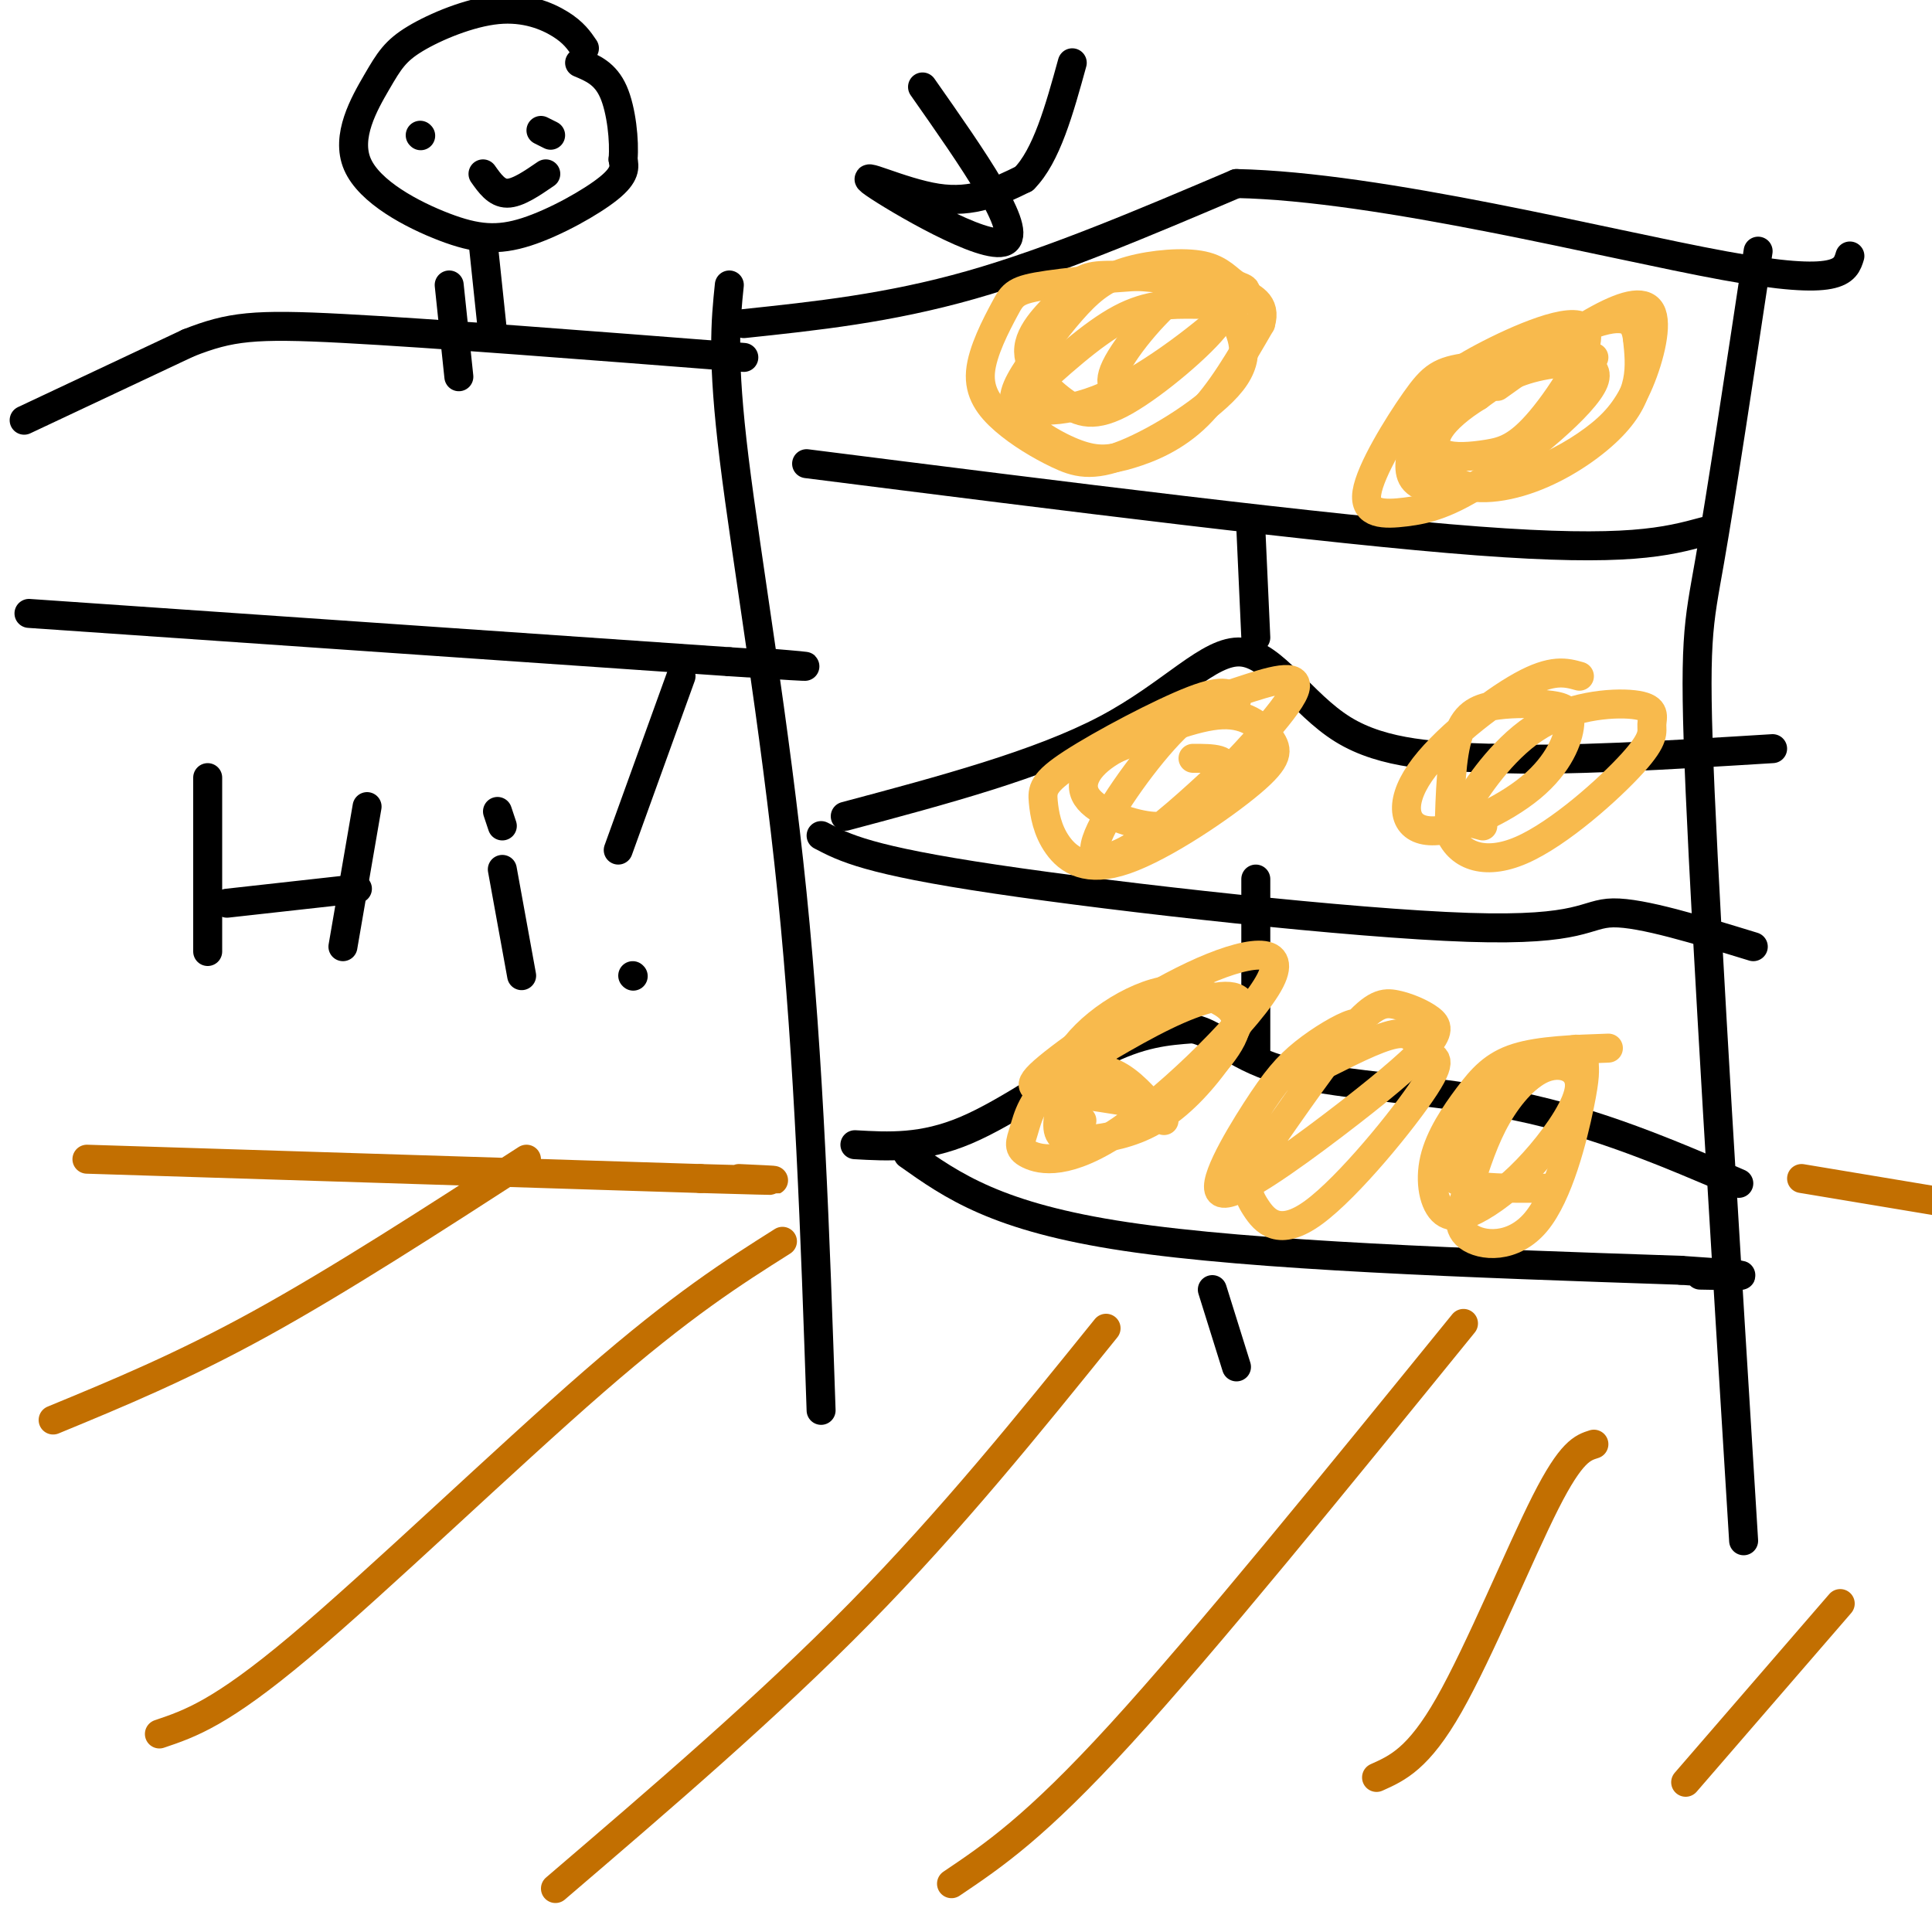 <svg viewBox='0 0 400 400' version='1.1' xmlns='http://www.w3.org/2000/svg' xmlns:xlink='http://www.w3.org/1999/xlink'><g fill='none' stroke='rgb(0,0,0)' stroke-width='6' stroke-linecap='round' stroke-linejoin='round'><path d='M151,59c-0.778,7.578 -1.556,15.156 1,36c2.556,20.844 8.444,54.956 12,90c3.556,35.044 4.778,71.022 6,107'/><path d='M364,52c-3.800,25.133 -7.600,50.267 -10,64c-2.400,13.733 -3.400,16.067 -2,48c1.400,31.933 5.200,93.467 9,155'/><path d='M154,67c15.000,-1.583 30.000,-3.167 47,-8c17.000,-4.833 36.000,-12.917 55,-21'/><path d='M256,38c29.844,0.600 76.956,12.600 101,17c24.044,4.400 25.022,1.200 26,-2'/><path d='M167,96c54.000,6.833 108.000,13.667 139,16c31.000,2.333 39.000,0.167 47,-2'/><path d='M175,169c20.095,-5.357 40.190,-10.714 54,-18c13.810,-7.286 21.333,-16.500 28,-16c6.667,0.500 12.476,10.714 21,16c8.524,5.286 19.762,5.643 31,6'/><path d='M309,157c14.833,0.667 36.417,-0.667 58,-2'/><path d='M170,173c4.851,2.542 9.702,5.083 36,9c26.298,3.917 74.042,9.208 98,10c23.958,0.792 24.131,-2.917 30,-3c5.869,-0.083 17.435,3.458 29,7'/><path d='M177,237c7.022,0.400 14.044,0.800 23,-3c8.956,-3.800 19.844,-11.800 28,-16c8.156,-4.200 13.578,-4.600 19,-5'/><path d='M247,213c5.214,1.036 8.750,6.125 20,9c11.250,2.875 30.214,3.536 47,7c16.786,3.464 31.393,9.732 46,16'/><path d='M188,239c9.167,6.500 18.333,13.000 45,17c26.667,4.000 70.833,5.500 115,7'/><path d='M348,263c19.833,1.333 11.917,1.167 4,1'/><path d='M259,110c0.000,0.000 1.000,22.000 1,22'/><path d='M260,182c0.000,0.000 0.000,36.000 0,36'/><path d='M251,267c0.000,0.000 5.000,16.000 5,16'/></g>
<g fill='none' stroke='rgb(248,186,77)' stroke-width='6' stroke-linecap='round' stroke-linejoin='round'><path d='M253,60c-0.973,-1.430 -1.946,-2.860 -9,-3c-7.054,-0.140 -20.190,1.012 -27,2c-6.810,0.988 -7.294,1.814 -9,5c-1.706,3.186 -4.636,8.731 -5,13c-0.364,4.269 1.836,7.260 5,10c3.164,2.740 7.291,5.229 11,7c3.709,1.771 6.998,2.823 14,0c7.002,-2.823 17.715,-9.521 22,-15c4.285,-5.479 2.143,-9.740 0,-14'/><path d='M255,65c-0.235,-3.375 -0.821,-4.811 -6,-6c-5.179,-1.189 -14.949,-2.129 -20,-2c-5.051,0.129 -5.382,1.327 -8,4c-2.618,2.673 -7.523,6.822 -8,11c-0.477,4.178 3.475,8.387 7,11c3.525,2.613 6.624,3.631 13,0c6.376,-3.631 16.029,-11.911 19,-16c2.971,-4.089 -0.738,-3.985 -5,-4c-4.262,-0.015 -9.075,-0.147 -15,3c-5.925,3.147 -12.963,9.574 -20,16'/><path d='M212,82c-0.790,3.504 7.237,4.263 17,0c9.763,-4.263 21.264,-13.547 26,-18c4.736,-4.453 2.708,-4.074 1,-5c-1.708,-0.926 -3.094,-3.158 -7,-4c-3.906,-0.842 -10.330,-0.295 -15,1c-4.670,1.295 -7.586,3.339 -11,7c-3.414,3.661 -7.325,8.941 -10,13c-2.675,4.059 -4.115,6.897 -2,10c2.115,3.103 7.783,6.471 12,8c4.217,1.529 6.981,1.219 11,0c4.019,-1.219 9.291,-3.348 14,-8c4.709,-4.652 8.854,-11.826 13,-19'/><path d='M261,67c1.313,-4.289 -1.906,-5.510 -5,-7c-3.094,-1.490 -6.064,-3.247 -11,0c-4.936,3.247 -11.839,11.499 -14,16c-2.161,4.501 0.419,5.250 3,6'/><path d='M330,74c-10.089,0.592 -20.178,1.185 -26,2c-5.822,0.815 -7.378,1.854 -11,7c-3.622,5.146 -9.312,14.401 -10,19c-0.688,4.599 3.625,4.542 8,4c4.375,-0.542 8.812,-1.568 17,-7c8.188,-5.432 20.128,-15.270 22,-20c1.872,-4.730 -6.322,-4.351 -12,-3c-5.678,1.351 -8.839,3.676 -12,6'/><path d='M306,82c-3.615,2.217 -6.651,4.761 -8,7c-1.349,2.239 -1.011,4.175 1,5c2.011,0.825 5.697,0.539 9,0c3.303,-0.539 6.225,-1.331 11,-7c4.775,-5.669 11.402,-16.216 9,-19c-2.402,-2.784 -13.834,2.195 -21,6c-7.166,3.805 -10.067,6.436 -11,11c-0.933,4.564 0.101,11.060 4,14c3.899,2.940 10.664,2.324 17,0c6.336,-2.324 12.244,-6.357 16,-10c3.756,-3.643 5.359,-6.898 6,-10c0.641,-3.102 0.321,-6.051 0,-9'/><path d='M339,70c-0.426,-2.874 -1.490,-5.560 -9,-3c-7.510,2.560 -21.467,10.365 -29,16c-7.533,5.635 -8.642,9.098 -9,12c-0.358,2.902 0.034,5.242 4,6c3.966,0.758 11.507,-0.066 18,-2c6.493,-1.934 11.939,-4.980 16,-8c4.061,-3.020 6.738,-6.016 9,-11c2.262,-4.984 4.109,-11.957 3,-15c-1.109,-3.043 -5.174,-2.155 -11,1c-5.826,3.155 -13.413,8.578 -21,14'/><path d='M256,145c-1.163,-1.288 -2.326,-2.576 -9,0c-6.674,2.576 -18.860,9.015 -25,13c-6.140,3.985 -6.236,5.514 -6,8c0.236,2.486 0.803,5.928 3,9c2.197,3.072 6.025,5.773 14,3c7.975,-2.773 20.096,-11.022 26,-16c5.904,-4.978 5.589,-6.686 4,-9c-1.589,-2.314 -4.454,-5.232 -10,-5c-5.546,0.232 -13.773,3.616 -22,7'/><path d='M231,155c-5.444,2.960 -8.055,6.861 -6,10c2.055,3.139 8.774,5.515 13,6c4.226,0.485 5.958,-0.923 12,-7c6.042,-6.077 16.392,-16.823 18,-21c1.608,-4.177 -5.528,-1.785 -11,0c-5.472,1.785 -9.281,2.963 -15,9c-5.719,6.037 -13.347,16.933 -15,22c-1.653,5.067 2.671,4.305 8,1c5.329,-3.305 11.665,-9.152 18,-15'/><path d='M253,160c2.000,-3.000 -2.000,-3.000 -6,-3'/><path d='M327,140c-2.785,-0.782 -5.571,-1.564 -12,2c-6.429,3.564 -16.503,11.474 -21,18c-4.497,6.526 -3.417,11.670 2,12c5.417,0.330 15.172,-4.153 21,-9c5.828,-4.847 7.730,-10.058 8,-13c0.270,-2.942 -1.093,-3.613 -4,-4c-2.907,-0.387 -7.360,-0.489 -11,0c-3.640,0.489 -6.469,1.568 -8,6c-1.531,4.432 -1.766,12.216 -2,20'/><path d='M300,172c1.752,4.980 7.130,7.429 15,4c7.870,-3.429 18.230,-12.737 23,-18c4.770,-5.263 3.948,-6.483 4,-8c0.052,-1.517 0.978,-3.332 -3,-4c-3.978,-0.668 -12.860,-0.189 -20,4c-7.140,4.189 -12.538,12.089 -15,16c-2.462,3.911 -1.989,3.832 -1,4c0.989,0.168 2.495,0.584 4,1'/><path d='M241,232c-2.924,-3.527 -5.849,-7.054 -9,-9c-3.151,-1.946 -6.529,-2.311 -9,0c-2.471,2.311 -4.037,7.297 -4,10c0.037,2.703 1.675,3.121 5,3c3.325,-0.121 8.336,-0.781 13,-3c4.664,-2.219 8.982,-5.997 13,-11c4.018,-5.003 7.736,-11.232 7,-14c-0.736,-2.768 -5.924,-2.077 -13,1c-7.076,3.077 -16.038,8.538 -25,14'/><path d='M219,223c-5.349,4.401 -6.222,8.403 -7,11c-0.778,2.597 -1.460,3.789 1,5c2.460,1.211 8.061,2.441 19,-5c10.939,-7.441 27.216,-23.555 31,-31c3.784,-7.445 -4.924,-6.222 -16,-1c-11.076,5.222 -24.521,14.445 -30,19c-5.479,4.555 -2.994,4.444 2,5c4.994,0.556 12.497,1.778 20,3'/><path d='M239,229c6.780,-2.268 13.730,-9.437 16,-14c2.270,-4.563 -0.142,-6.520 -3,-8c-2.858,-1.480 -6.164,-2.482 -10,-2c-3.836,0.482 -8.204,2.449 -12,5c-3.796,2.551 -7.022,5.687 -9,9c-1.978,3.313 -2.708,6.804 -2,9c0.708,2.196 2.854,3.098 5,4'/><path d='M282,214c0.080,-1.321 0.160,-2.642 -2,-2c-2.160,0.642 -6.560,3.246 -10,6c-3.440,2.754 -5.918,5.658 -10,12c-4.082,6.342 -9.766,16.123 -7,17c2.766,0.877 13.983,-7.149 23,-14c9.017,-6.851 15.833,-12.526 19,-16c3.167,-3.474 2.684,-4.746 1,-6c-1.684,-1.254 -4.569,-2.492 -7,-3c-2.431,-0.508 -4.409,-0.288 -9,5c-4.591,5.288 -11.796,15.644 -19,26'/><path d='M261,239c-3.522,6.055 -2.828,8.192 -1,11c1.828,2.808 4.791,6.288 12,1c7.209,-5.288 18.664,-19.345 23,-26c4.336,-6.655 1.552,-5.907 0,-7c-1.552,-1.093 -1.872,-4.027 -5,-4c-3.128,0.027 -9.064,3.013 -15,6'/><path d='M333,217c-7.112,0.244 -14.224,0.488 -19,2c-4.776,1.512 -7.217,4.293 -10,8c-2.783,3.707 -5.909,8.341 -7,13c-1.091,4.659 -0.146,9.343 2,11c2.146,1.657 5.492,0.288 9,-2c3.508,-2.288 7.178,-5.494 11,-10c3.822,-4.506 7.798,-10.311 8,-14c0.202,-3.689 -3.369,-5.262 -7,-4c-3.631,1.262 -7.323,5.361 -10,10c-2.677,4.639 -4.338,9.820 -6,15'/><path d='M304,246c-1.636,4.411 -2.725,7.938 0,10c2.725,2.062 9.263,2.661 14,-3c4.737,-5.661 7.672,-17.580 9,-24c1.328,-6.420 1.049,-7.342 1,-9c-0.049,-1.658 0.131,-4.053 -4,-2c-4.131,2.053 -12.574,8.553 -18,14c-5.426,5.447 -7.836,9.842 -5,12c2.836,2.158 10.918,2.079 19,2'/></g>
<g fill='none' stroke='rgb(194,111,1)' stroke-width='6' stroke-linecap='round' stroke-linejoin='round'><path d='M18,240c0.000,0.000 127.000,4.000 127,4'/><path d='M145,244c22.500,0.667 15.250,0.333 8,0'/><path d='M373,244c0.000,0.000 48.000,8.000 48,8'/><path d='M11,294c13.333,-5.500 26.667,-11.000 43,-20c16.333,-9.000 35.667,-21.500 55,-34'/><path d='M33,359c6.333,-2.133 12.667,-4.267 29,-18c16.333,-13.733 42.667,-39.067 61,-55c18.333,-15.933 28.667,-22.467 39,-29'/><path d='M115,391c22.000,-18.833 44.000,-37.667 63,-57c19.000,-19.333 35.000,-39.167 51,-59'/><path d='M197,390c8.667,-5.833 17.333,-11.667 35,-31c17.667,-19.333 44.333,-52.167 71,-85'/><path d='M285,368c4.333,-1.933 8.667,-3.867 15,-15c6.333,-11.133 14.667,-31.467 20,-42c5.333,-10.533 7.667,-11.267 10,-12'/><path d='M349,369c0.000,0.000 32.000,-37.000 32,-37'/></g>
<g fill='none' stroke='rgb(0,0,0)' stroke-width='6' stroke-linecap='round' stroke-linejoin='round'><path d='M6,127c0.000,0.000 145.000,10.000 145,10'/><path d='M151,137c25.000,1.667 15.000,0.833 5,0'/><path d='M5,87c0.000,0.000 34.000,-16.000 34,-16'/><path d='M39,71c8.711,-3.422 13.489,-3.978 32,-3c18.511,0.978 50.756,3.489 83,6'/><path d='M121,10c-1.109,-1.635 -2.218,-3.269 -5,-5c-2.782,-1.731 -7.236,-3.557 -13,-3c-5.764,0.557 -12.836,3.498 -17,6c-4.164,2.502 -5.420,4.565 -8,9c-2.580,4.435 -6.484,11.244 -4,17c2.484,5.756 11.357,10.460 18,13c6.643,2.540 11.058,2.914 17,1c5.942,-1.914 13.412,-6.118 17,-9c3.588,-2.882 3.294,-4.441 3,-6'/><path d='M129,33c0.333,-3.778 -0.333,-10.222 -2,-14c-1.667,-3.778 -4.333,-4.889 -7,-6'/><path d='M100,50c0.000,0.000 2.000,19.000 2,19'/><path d='M93,59c0.000,0.000 2.000,19.000 2,19'/><path d='M87,28c0.000,0.000 0.100,0.100 0.1,0.1'/><path d='M112,27c0.000,0.000 2.000,1.000 2,1'/><path d='M100,36c1.417,2.000 2.833,4.000 5,4c2.167,0.000 5.083,-2.000 8,-4'/><path d='M191,18c10.518,14.994 21.036,29.988 17,32c-4.036,2.012 -22.625,-8.958 -27,-12c-4.375,-3.042 5.464,1.845 13,3c7.536,1.155 12.768,-1.423 18,-4'/><path d='M212,37c4.667,-4.667 7.333,-14.333 10,-24'/><path d='M43,161c0.000,0.000 0.000,36.000 0,36'/><path d='M47,187c0.000,0.000 27.000,-3.000 27,-3'/><path d='M76,167c0.000,0.000 -5.000,29.000 -5,29'/><path d='M104,180c0.000,0.000 4.000,22.000 4,22'/><path d='M103,168c0.000,0.000 1.000,3.000 1,3'/><path d='M131,202c0.000,0.000 0.100,0.100 0.1,0.1'/><path d='M141,140c0.000,0.000 -13.000,36.000 -13,36'/></g>
</svg>